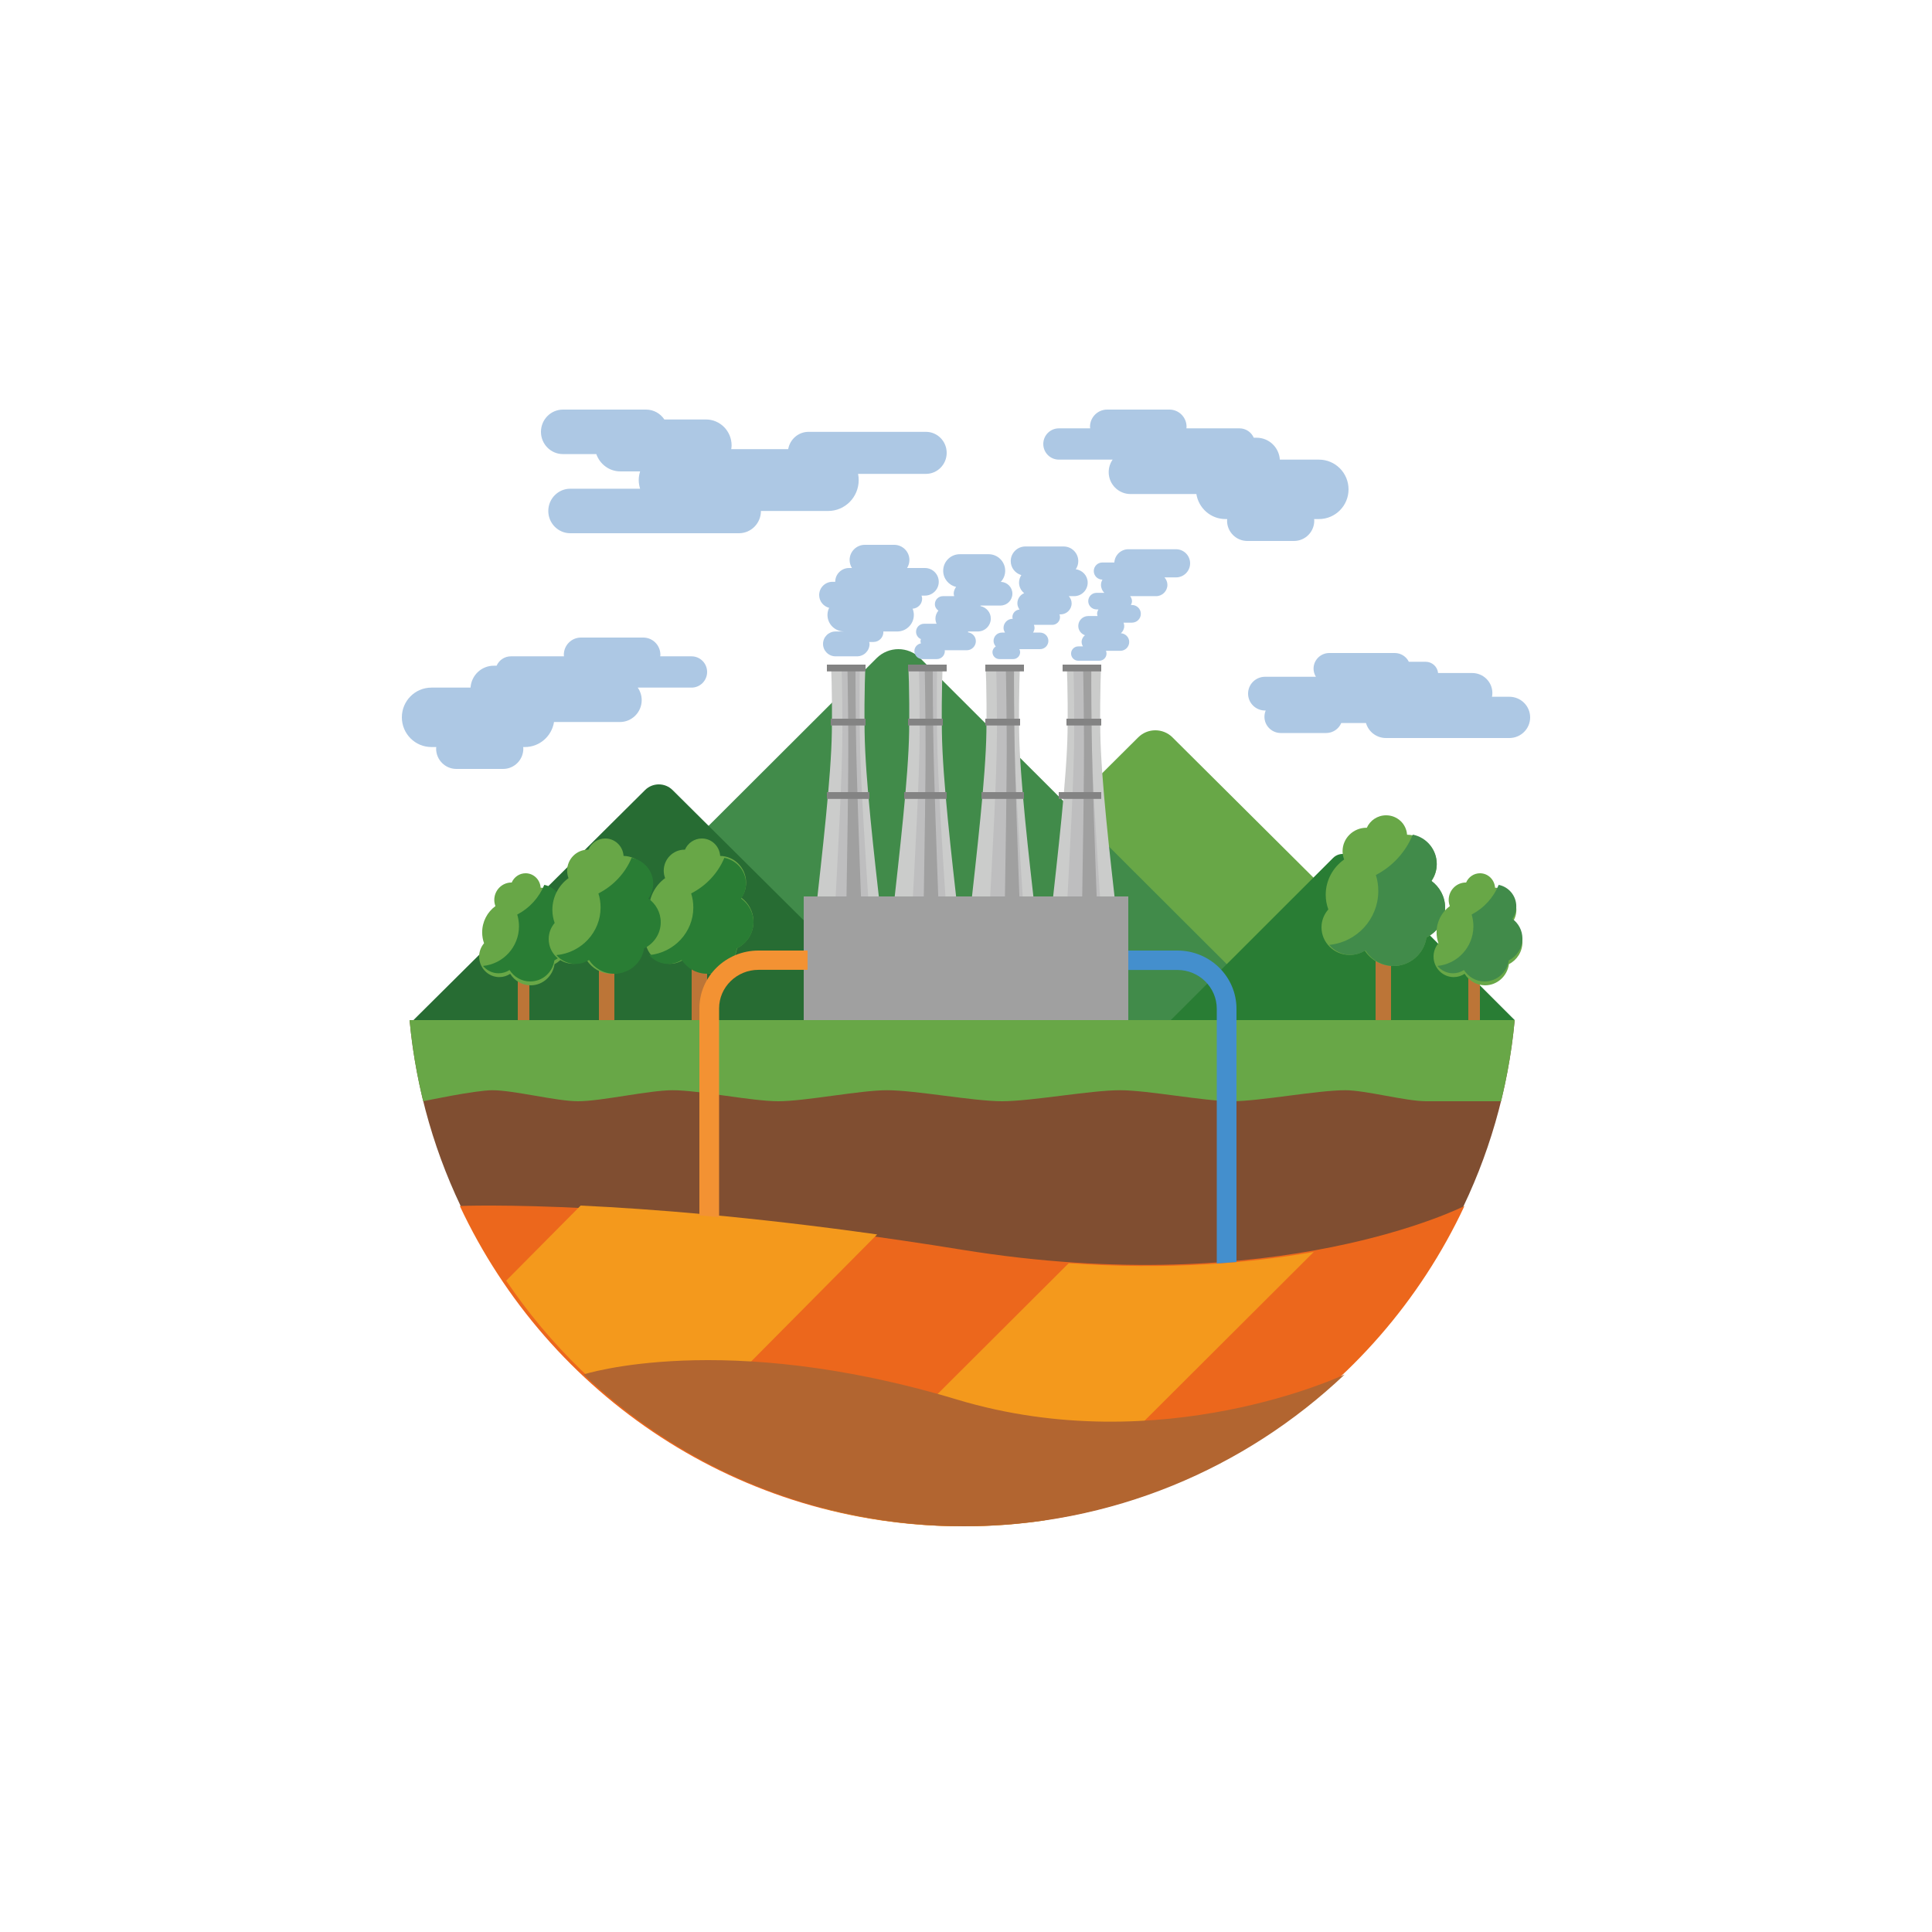 <?xml version="1.0" encoding="UTF-8"?>
<svg width="500px" height="500px" viewBox="0 0 500 500" version="1.1" xmlns="http://www.w3.org/2000/svg" xmlns:xlink="http://www.w3.org/1999/xlink">
    <!-- Generator: Sketch 48.2 (47327) - http://www.bohemiancoding.com/sketch -->
    <title>Artboard</title>
    <desc>Created with Sketch.</desc>
    <defs></defs>
    <g id="Page-1" stroke="none" stroke-width="1" fill="none" fill-rule="evenodd">
        <g id="Artboard">
            <g id="Page-1" transform="translate(104, 106)">
                <path d="M274,159 L199.428,84.825 C196.982,82.392 193.017,82.392 190.572,84.825 L116,159 L274,159 Z" id="Fill-1" fill="#68A747"></path>
                <path d="M229,159 L134.134,64.329 C131.023,61.224 125.978,61.224 122.865,64.329 L28,159 L229,159 Z" id="Fill-2" fill="#418B4A"></path>
                <path d="M130,158 L70.06,98.464 C68.094,96.512 64.906,96.512 62.942,98.464 L3,158 L130,158 Z" id="Fill-3" fill="#276C33"></path>
                <path d="M288,158 L245.993,116.031 C244.617,114.656 242.383,114.656 241.005,116.031 L199,158 L288,158 Z" id="Fill-4" fill="#297D34"></path>
                <polygon id="Fill-5" fill="#BC7537" points="75 159 79 159 79 131 75 131"></polygon>
                <path d="M91,132.514 C91,129.966 89.76,127.725 87.871,126.322 C88.636,125.207 89.091,123.858 89.091,122.4 C89.091,118.631 86.094,115.58 82.378,115.509 C82.219,112.996 80.167,111 77.636,111 C75.677,111 73.997,112.195 73.262,113.899 C73.234,113.899 73.211,113.891 73.181,113.891 C70.194,113.891 67.773,116.335 67.773,119.349 C67.773,120.024 67.91,120.662 68.13,121.259 C65.605,123.094 63.954,126.082 63.954,129.463 C63.954,130.656 64.169,131.795 64.545,132.859 C63.594,133.98 63,135.418 63,137.009 C63,140.556 65.85,143.431 69.363,143.431 C70.628,143.431 71.799,143.047 72.79,142.406 C74.144,144.56 76.513,146 79.227,146 C83.075,146 86.225,143.119 86.755,139.385 C89.261,138.122 91,135.533 91,132.514" id="Fill-6" fill="#68A747"></path>
                <path d="M87.81,126.545 C88.59,125.443 89.053,124.109 89.053,122.667 C89.053,119.364 86.651,116.629 83.466,116 C81.806,119.98 78.738,123.245 74.872,125.221 C75.234,126.37 75.431,127.591 75.431,128.858 C75.431,135.292 70.413,140.577 64,141.178 C65.19,142.562 66.949,143.461 68.942,143.461 C70.233,143.461 71.426,143.083 72.434,142.447 C73.816,144.577 76.23,146 78.999,146 C82.921,146 86.132,143.153 86.671,139.46 C89.228,138.211 91,135.653 91,132.667 C91,130.148 89.736,127.932 87.81,126.545" id="Fill-7" fill="#297D34"></path>
                <polygon id="Fill-8" fill="#BC7537" points="30 159 33 159 33 136 30 136"></polygon>
                <path d="M43,137.825 C43,135.713 41.982,133.857 40.431,132.695 C41.059,131.771 41.432,130.652 41.432,129.444 C41.432,126.322 38.972,123.792 35.919,123.735 C35.787,121.653 34.102,120 32.023,120 C30.413,120 29.033,120.989 28.429,122.4 C28.408,122.4 28.386,122.394 28.365,122.394 C25.909,122.394 23.919,124.419 23.919,126.916 C23.919,127.476 24.033,128.005 24.215,128.499 C22.14,130.021 20.784,132.495 20.784,135.298 C20.784,136.284 20.96,137.23 21.269,138.11 C20.488,139.039 20,140.232 20,141.55 C20,144.488 22.34,146.872 25.226,146.872 C26.266,146.872 27.228,146.554 28.043,146.022 C29.153,147.806 31.099,149 33.33,149 C36.49,149 39.078,146.613 39.513,143.519 C41.573,142.473 43,140.328 43,137.825" id="Fill-9" fill="#68A747"></path>
                <path d="M40.402,131.788 C41.038,130.87 41.413,129.759 41.413,128.556 C41.413,125.804 39.458,123.526 36.861,123 C35.51,126.319 33.009,129.039 29.862,130.684 C30.154,131.643 30.314,132.66 30.314,133.715 C30.314,139.077 26.226,143.481 21,143.982 C21.969,145.136 23.404,145.884 25.028,145.884 C26.079,145.884 27.052,145.568 27.874,145.041 C28.999,146.814 30.966,148 33.221,148 C36.416,148 39.034,145.627 39.473,142.55 C41.555,141.51 43,139.377 43,136.889 C43,134.789 41.969,132.944 40.402,131.788" id="Fill-10" fill="#297D34"></path>
                <polygon id="Fill-11" fill="#BC7537" points="51 159 55 159 55 131 51 131"></polygon>
                <path d="M66,132.514 C66,129.966 64.76,127.725 62.87,126.322 C63.636,125.207 64.091,123.858 64.091,122.4 C64.091,118.631 61.095,115.58 57.378,115.509 C57.218,112.996 55.168,111 52.636,111 C50.678,111 48.998,112.195 48.263,113.899 C48.235,113.899 48.21,113.891 48.182,113.891 C45.194,113.891 42.773,116.335 42.773,119.349 C42.773,120.024 42.91,120.662 43.131,121.259 C40.605,123.094 38.954,126.082 38.954,129.463 C38.954,130.656 39.171,131.795 39.547,132.859 C38.594,133.98 38,135.418 38,137.009 C38,140.556 40.85,143.431 44.365,143.431 C45.628,143.431 46.8,143.047 47.791,142.406 C49.145,144.56 51.514,146 54.226,146 C58.073,146 61.224,143.119 61.755,139.385 C64.261,138.122 66,135.533 66,132.514" id="Fill-12" fill="#68A747"></path>
                <path d="M63.809,126.545 C64.59,125.443 65.053,124.109 65.053,122.667 C65.053,119.364 62.651,116.629 59.465,116 C57.807,119.98 54.737,123.245 50.873,125.221 C51.233,126.37 51.431,127.591 51.431,128.858 C51.431,135.292 46.414,140.577 40,141.178 C41.19,142.562 42.95,143.461 44.943,143.461 C46.232,143.461 47.427,143.083 48.436,142.447 C49.817,144.577 52.231,146 54.998,146 C58.92,146 62.131,143.153 62.671,139.46 C65.228,138.211 67,135.653 67,132.667 C67,130.148 65.736,127.932 63.809,126.545" id="Fill-13" fill="#297D34"></path>
                <polygon id="Fill-14" fill="#BC7537" points="252 159 256 159 256 128 252 128"></polygon>
                <path d="M270,128.973 C270,126.133 268.582,123.635 266.424,122.074 C267.299,120.831 267.818,119.328 267.818,117.701 C267.818,113.503 264.395,110.101 260.146,110.023 C259.963,107.222 257.62,105 254.727,105 C252.488,105 250.57,106.331 249.73,108.228 C249.698,108.228 249.668,108.22 249.638,108.22 C246.224,108.22 243.454,110.942 243.454,114.303 C243.454,115.055 243.612,115.766 243.864,116.43 C240.98,118.477 239.094,121.806 239.094,125.573 C239.094,126.903 239.337,128.171 239.767,129.356 C238.68,130.606 238,132.209 238,133.981 C238,137.934 241.257,141.139 245.273,141.139 C246.72,141.139 248.057,140.712 249.189,139.996 C250.736,142.397 253.444,144 256.545,144 C260.941,144 264.542,140.792 265.147,136.629 C268.013,135.221 270,132.338 270,128.973" id="Fill-15" fill="#68A747"></path>
                <path d="M266.456,121.951 C267.323,120.703 267.837,119.19 267.837,117.554 C267.837,113.813 265.167,110.713 261.629,110 C259.785,114.511 256.377,118.211 252.082,120.448 C252.483,121.753 252.701,123.135 252.701,124.571 C252.701,131.863 247.129,137.853 240,138.535 C241.324,140.102 243.28,141.121 245.494,141.121 C246.927,141.121 248.252,140.692 249.375,139.973 C250.908,142.386 253.59,144 256.665,144 C261.022,144 264.591,140.772 265.19,136.588 C268.031,135.172 270,132.272 270,128.888 C270,126.034 268.593,123.522 266.456,121.951" id="Fill-16" fill="#418B4A"></path>
                <polygon id="Fill-17" fill="#BC7537" points="276 159 279 159 279 136 276 136"></polygon>
                <path d="M290,137.825 C290,135.713 288.982,133.857 287.429,132.695 C288.058,131.771 288.432,130.652 288.432,129.444 C288.432,126.322 285.972,123.792 282.917,123.735 C282.785,121.653 281.101,120 279.023,120 C277.413,120 276.033,120.989 275.429,122.4 C275.406,122.4 275.386,122.394 275.363,122.394 C272.909,122.394 270.919,124.419 270.919,126.916 C270.919,127.476 271.033,128.005 271.215,128.499 C269.139,130.021 267.782,132.495 267.782,135.298 C267.782,136.284 267.96,137.23 268.267,138.11 C267.487,139.039 267,140.232 267,141.55 C267,144.488 269.338,146.872 272.226,146.872 C273.264,146.872 274.226,146.554 275.041,146.022 C276.152,147.806 278.099,149 280.33,149 C283.49,149 286.078,146.613 286.513,143.519 C288.573,142.473 290,140.328 290,137.825" id="Fill-18" fill="#68A747"></path>
                <path d="M287.4,131.788 C288.036,130.87 288.413,129.759 288.413,128.556 C288.413,125.804 286.456,123.526 283.861,123 C282.508,126.319 280.009,129.039 276.86,130.684 C277.152,131.643 277.314,132.66 277.314,133.715 C277.314,139.077 273.226,143.481 268,143.982 C268.969,145.136 270.403,145.884 272.028,145.884 C273.077,145.884 274.05,145.568 274.873,145.041 C275.997,146.814 277.966,148 280.221,148 C283.416,148 286.034,145.627 286.473,142.55 C288.555,141.51 290,139.377 290,136.889 C290,134.789 288.969,132.944 287.4,131.788" id="Fill-19" fill="#418B4A"></path>
                <path d="M2,158 C8.75,230.903 70.165,288 145,288 C219.835,288 281.25,230.903 288,158 L2,158 Z" id="Fill-20" fill="#804E31"></path>
                <path d="M15,206.108 C37.906,255.071 87.471,289 145,289 C202.53,289 252.092,255.071 275,206.108 C275,206.108 226.8,230.699 145,217.436 C62.706,204.094 15,206.108 15,206.108" id="Fill-21" fill="#EC671C"></path>
                <path d="M166.338,287.483 L236,218 C219.506,220.901 198.179,222.737 172.586,220.912 L109,284.336 C120.621,287.367 132.812,289 145.391,289 C152.508,289 159.5,288.48 166.338,287.483" id="Fill-22" fill="#F4991C"></path>
                <path d="M46.272,206 L27,225.432 C38.268,242.117 52.891,256.313 69.914,267 L123,213.472 C90.382,208.878 64.466,206.859 46.272,206" id="Fill-23" fill="#F4991C"></path>
                <path d="M47,249.718 C72.705,274.062 107.346,289 145.5,289 C183.654,289 218.295,274.062 244,249.718 C244,249.718 196.675,272.15 143.683,256.204 C83.138,237.985 47,249.718 47,249.718" id="Fill-24" fill="#B26530"></path>
                <path d="M284.472,179 C286.139,172.175 287.34,165.167 288,158 L2,158 C2.66,165.167 3.86,172.175 5.528,179 C5.528,179 18.962,176.151 23.439,176.151 C28.968,176.151 40.025,179 45.554,179 C51.685,179 63.947,176.151 70.08,176.151 C76.915,176.151 90.584,179 97.419,179 C104.454,179 118.526,176.151 125.563,176.151 C133,176.151 147.877,179 155.317,179 C162.954,179 178.232,176.151 185.873,176.151 C193.109,176.151 207.583,179 214.82,179 C222.158,179 236.832,176.151 244.169,176.151 C249.395,176.151 259.847,179 265.076,179 L284.472,179 Z" id="Fill-25" fill="#68A747"></path>
                <path d="M168,131 L185,131 C183.261,115.519 180.937,95.688 180.762,83.47 C180.612,72.945 180.984,66 180.984,66 L172.053,66 C172.053,66 172.435,72.325 172.277,83.47 C172.115,94.96 169.744,115.184 168,131" id="Fill-26" fill="#CBCCCB"></path>
                <path d="M172,131 L181,131 C179.996,115.519 178.655,95.688 178.497,83.47 C178.361,72.945 178.518,66 178.518,66 L173.79,66 C173.79,66 174.028,72.325 174.004,83.47 C173.982,94.96 172.837,115.184 172,131" id="Fill-27" fill="#BEBEBF"></path>
                <path d="M176,131 L180,131 C179.435,115.519 178.687,95.688 178.521,83.47 C178.379,72.945 178.397,66 178.397,66 L176.295,66 C176.295,66 176.449,72.325 176.524,83.47 C176.603,94.96 176.25,115.184 176,131" id="Fill-28" fill="#A0A0A0"></path>
                <polygon id="Fill-29" fill="#838383" points="171 67.756 181 67.756 181 66 171 66"></polygon>
                <polygon id="Fill-30" fill="#838383" points="172 81.756 181 81.756 181 80 172 80"></polygon>
                <polygon id="Fill-31" fill="#838383" points="170 100.756 181 100.756 181 99 170 99"></polygon>
                <path d="M147,131 L164,131 C162.26,115.519 159.936,95.688 159.762,83.47 C159.612,72.945 159.983,66 159.983,66 L151.053,66 C151.053,66 151.435,72.325 151.277,83.47 C151.115,94.96 148.745,115.184 147,131" id="Fill-32" fill="#CBCCCB"></path>
                <path d="M152,131 L161,131 C159.996,115.519 158.655,95.688 158.497,83.47 C158.361,72.945 158.519,66 158.519,66 L153.791,66 C153.791,66 154.028,72.325 154.006,83.47 C153.982,94.96 152.837,115.184 152,131" id="Fill-33" fill="#BEBEBF"></path>
                <path d="M156,131 L160,131 C159.434,115.519 158.686,95.688 158.522,83.47 C158.38,72.945 158.398,66 158.398,66 L156.295,66 C156.295,66 156.449,72.325 156.526,83.47 C156.603,94.96 156.252,115.184 156,131" id="Fill-34" fill="#A0A0A0"></path>
                <polygon id="Fill-35" fill="#838383" points="151 67.756 161 67.756 161 66 151 66"></polygon>
                <polygon id="Fill-36" fill="#838383" points="151 81.756 160 81.756 160 80 151 80"></polygon>
                <polygon id="Fill-37" fill="#838383" points="150 100.756 161 100.756 161 99 150 99"></polygon>
                <path d="M127,131 L144,131 C142.261,115.519 139.937,95.688 139.762,83.47 C139.612,72.945 139.984,66 139.984,66 L131.053,66 C131.053,66 131.433,72.325 131.277,83.47 C131.115,94.96 128.744,115.184 127,131" id="Fill-38" fill="#CBCCCB"></path>
                <path d="M132,131 L141,131 C139.994,115.519 138.655,95.688 138.497,83.47 C138.361,72.945 138.518,66 138.518,66 L133.79,66 C133.79,66 134.026,72.325 134.004,83.47 C133.982,94.96 132.837,115.184 132,131" id="Fill-39" fill="#BEBEBF"></path>
                <path d="M135,131 L139,131 C138.436,115.519 137.688,95.688 137.522,83.47 C137.38,72.945 137.398,66 137.398,66 L135.297,66 C135.297,66 135.451,72.325 135.526,83.47 C135.605,94.96 135.252,115.184 135,131" id="Fill-40" fill="#A0A0A0"></path>
                <polygon id="Fill-41" fill="#838383" points="131 67.756 141 67.756 141 66 131 66"></polygon>
                <polygon id="Fill-42" fill="#838383" points="131 81.756 140 81.756 140 80 131 80"></polygon>
                <polygon id="Fill-43" fill="#838383" points="130 100.756 141 100.756 141 99 130 99"></polygon>
                <path d="M107,131 L124,131 C122.26,115.519 119.936,95.688 119.761,83.47 C119.612,72.945 119.983,66 119.983,66 L111.053,66 C111.053,66 111.435,72.325 111.277,83.47 C111.115,94.96 108.745,115.184 107,131" id="Fill-44" fill="#CBCCCB"></path>
                <path d="M112,131 L121,131 C119.996,115.519 118.655,95.688 118.497,83.47 C118.361,72.945 118.519,66 118.519,66 L113.791,66 C113.791,66 114.028,72.325 114.006,83.47 C113.982,94.96 112.837,115.184 112,131" id="Fill-45" fill="#BEBEBF"></path>
                <path d="M115,131 L119,131 C118.434,115.519 117.686,95.688 117.52,83.47 C117.378,72.945 117.396,66 117.396,66 L115.295,66 C115.295,66 115.449,72.325 115.526,83.47 C115.603,94.96 115.25,115.184 115,131" id="Fill-46" fill="#A0A0A0"></path>
                <polygon id="Fill-47" fill="#838383" points="110 67.756 120 67.756 120 66 110 66"></polygon>
                <polygon id="Fill-48" fill="#838383" points="111 81.756 120 81.756 120 80 111 80"></polygon>
                <polygon id="Fill-49" fill="#838383" points="110 100.756 121 100.756 121 99 110 99"></polygon>
                <polygon id="Fill-50" fill="#A0A0A0" points="104 158 188 158 188 126 104 126"></polygon>
                <path d="M200.348,36.142 L188.025,36.142 C186.081,36.142 184.506,37.661 184.391,39.571 L181.29,39.571 C180.064,39.571 179.069,40.563 179.069,41.785 C179.069,43.008 180.064,44 181.29,44 L181.31,44 C181.09,44.411 180.932,44.859 180.932,45.358 C180.932,46.167 181.26,46.898 181.794,47.428 L179.786,47.428 C178.599,47.428 177.636,48.387 177.636,49.572 C177.636,50.754 178.599,51.714 179.786,51.714 L180.28,51.714 C180.077,52.056 179.929,52.431 179.929,52.857 C179.929,53.059 179.996,53.241 180.044,53.429 L177.636,53.429 C176.211,53.429 175.057,54.579 175.057,56 C175.057,57.116 175.782,58.043 176.778,58.398 C176.266,58.817 175.918,59.429 175.918,60.142 C175.918,60.568 176.064,60.943 176.269,61.286 L175.057,61.286 C174.029,61.286 173.194,62.117 173.194,63.143 C173.194,64.168 174.029,65 175.057,65 L180.501,65 C181.531,65 182.366,64.168 182.366,63.143 C182.366,62.889 182.312,62.647 182.221,62.428 L185.948,62.428 C187.213,62.428 188.239,61.404 188.239,60.142 C188.239,58.932 187.287,57.965 186.094,57.885 C186.611,57.416 186.949,56.753 186.949,56 C186.949,55.695 186.872,55.413 186.776,55.141 L188.955,55.141 C190.222,55.141 191.248,54.118 191.248,52.857 C191.248,51.593 190.222,50.572 188.955,50.572 L188.673,50.572 C188.838,50.269 188.955,49.939 188.955,49.572 C188.955,49.08 188.762,48.647 188.481,48.286 L195.188,48.286 C196.811,48.286 198.126,46.974 198.126,45.358 C198.126,44.61 197.823,43.947 197.363,43.429 L200.348,43.429 C202.365,43.429 204,41.798 204,39.785 C204,37.774 202.365,36.142 200.348,36.142 M172.609,48.286 L173.982,48.286 C175.921,48.286 177.493,46.719 177.493,44.786 C177.493,42.998 176.144,41.541 174.41,41.329 C174.817,40.725 175.057,39.997 175.057,39.215 C175.057,37.124 173.359,35.428 171.26,35.428 L161.372,35.428 C159.276,35.428 157.575,37.124 157.575,39.215 C157.575,40.939 158.739,42.378 160.322,42.834 C159.945,43.393 159.725,44.063 159.725,44.786 C159.725,45.891 160.251,46.866 161.056,47.508 C160.021,47.939 159.295,48.955 159.295,50.143 C159.295,50.751 159.529,51.283 159.852,51.746 C158.822,51.83 158.006,52.666 158.006,53.714 C158.006,53.865 158.061,54.001 158.094,54.142 L158.077,54.142 C156.772,54.142 155.712,55.198 155.712,56.499 C155.712,56.954 155.877,57.353 156.1,57.713 L155.283,57.713 C154.096,57.713 153.133,58.673 153.133,59.857 C153.133,60.416 153.361,60.913 153.712,61.294 C153.203,61.609 152.849,62.145 152.849,62.785 C152.849,63.771 153.65,64.571 154.64,64.571 L158.22,64.571 C159.21,64.571 160.011,63.771 160.011,62.785 C160.011,62.5 159.93,62.239 159.81,61.999 L165.172,61.999 C166.357,61.999 167.32,61.041 167.32,59.857 C167.32,58.673 166.357,57.713 165.172,57.713 L163.351,57.713 C163.575,57.353 163.737,56.954 163.737,56.499 C163.737,56.221 163.667,55.962 163.579,55.713 L168.323,55.713 C169.431,55.713 170.329,54.818 170.329,53.714 C170.329,53.46 170.27,53.223 170.184,52.999 L170.472,52.999 C172.053,52.999 173.339,51.721 173.339,50.143 C173.339,49.425 173.048,48.786 172.609,48.286 M149.737,50.852 C149.749,50.807 149.757,50.761 149.767,50.715 L154.926,50.715 C156.627,50.715 158.006,49.338 158.006,47.642 C158.006,45.978 156.67,44.638 155.012,44.588 C155.707,43.827 156.143,42.826 156.143,41.713 C156.143,39.347 154.219,37.429 151.844,37.429 L144.394,37.429 C142.021,37.429 140.097,39.347 140.097,41.713 C140.097,43.753 141.527,45.452 143.439,45.885 C143.077,46.389 142.817,46.974 142.817,47.642 C142.817,47.871 142.9,48.072 142.947,48.286 L140.023,48.286 C138.876,48.286 137.946,49.212 137.946,50.356 C137.946,51.059 138.319,51.65 138.854,52.024 C138.402,52.595 138.088,53.286 138.088,54.07 C138.088,54.556 138.202,55.012 138.387,55.428 L135.152,55.428 C134.003,55.428 133.074,56.355 133.074,57.499 C133.074,58.351 133.591,59.079 134.327,59.398 C134.286,59.573 134.219,59.739 134.219,59.928 C134.219,60.132 134.288,60.316 134.337,60.505 C133.38,60.691 132.644,61.492 132.644,62.5 C132.644,63.644 133.574,64.571 134.722,64.571 L138.447,64.571 C139.594,64.571 140.524,63.644 140.524,62.5 C140.524,62.423 140.489,62.359 140.481,62.286 L146.185,62.286 C147.49,62.286 148.55,61.23 148.55,59.928 C148.55,58.743 147.657,57.804 146.516,57.637 C146.519,57.59 146.542,57.549 146.542,57.499 C146.542,57.474 146.531,57.454 146.529,57.428 L149.05,57.428 C150.91,57.428 152.418,55.926 152.418,54.07 C152.418,52.46 151.255,51.177 149.737,50.852 M132.182,51.534 C132.385,52.031 132.5,52.573 132.5,53.142 C132.5,55.51 130.576,57.428 128.203,57.428 L124.59,57.428 C124.594,57.478 124.62,57.521 124.62,57.57 C124.62,58.991 123.466,60.142 122.041,60.142 L120.937,60.142 C120.965,60.313 121.038,60.465 121.038,60.643 C121.038,62.417 119.593,63.856 117.814,63.856 L112.226,63.856 C110.445,63.856 109.001,62.417 109.001,60.643 C109.001,58.867 110.445,57.428 112.226,57.428 L114.331,57.428 C114.331,57.425 114.333,57.42 114.334,57.416 C112.015,57.357 110.149,55.471 110.149,53.142 C110.149,52.482 110.31,51.865 110.578,51.307 C109.098,50.925 108,49.595 108,47.999 C108,46.105 109.54,44.57 111.437,44.57 L112.154,44.57 C112.154,42.599 113.759,41 115.736,41 L116.483,41 C116.107,40.397 115.879,39.691 115.879,38.928 C115.879,36.759 117.644,35 119.819,35 L127.414,35 C129.589,35 131.356,36.759 131.356,38.928 C131.356,39.691 131.126,40.397 130.749,41 L135.367,41 C137.344,41 138.949,42.599 138.949,44.57 C138.949,46.543 137.344,48.143 135.367,48.143 L134.49,48.143 C134.57,48.395 134.65,48.649 134.65,48.927 C134.65,50.323 133.556,51.436 132.182,51.534" id="Fill-51" fill="#ADC8E4"></path>
                <path d="M200.701,140 L188,140 L188,145.022 L200.701,145.022 C206.326,145.022 210.9,149.53 210.9,155.071 L210.9,221 C212.634,220.884 214.33,220.753 216,220.608 L216,155.071 C216,146.746 209.152,140 200.701,140" id="Fill-52" fill="#448FCD"></path>
                <path d="M82.099,209 L82.099,154.975 C82.099,149.469 86.675,144.992 92.3,144.992 L105,144.992 L105,140 L92.298,140 C83.85,140 77,146.705 77,154.975 L77,208.542 C78.668,208.687 80.371,208.84 82.099,209" id="Fill-53" fill="#F39233"></path>
                <path d="M286.623,74.323 L282.125,74.323 C282.185,74.008 282.224,73.684 282.224,73.353 C282.224,70.492 279.888,68.177 277.008,68.177 L268.176,68.177 C268.01,66.542 266.638,65.265 264.951,65.265 L260.609,65.265 C259.943,63.927 258.57,63 256.966,63 L240.02,63 C237.77,63 235.946,64.811 235.946,67.044 C235.946,67.816 236.175,68.532 236.555,69.146 L223.399,69.146 C220.968,69.146 219,71.101 219,73.514 C219,75.926 220.968,77.881 223.399,77.881 L223.563,77.881 C223.354,78.38 223.236,78.925 223.236,79.499 C223.236,81.822 225.133,83.705 227.472,83.705 L239.204,83.705 C240.967,83.705 242.476,82.636 243.116,81.117 L249.515,81.117 C250.154,83.357 252.225,85 254.685,85 L286.623,85 C289.593,85 292,82.61 292,79.662 C292,76.713 289.593,74.323 286.623,74.323" id="Fill-54" fill="#ADC8E4"></path>
                <path d="M74.969,63.857 L66.866,63.857 C66.879,63.72 66.907,63.59 66.907,63.452 C66.907,60.993 64.923,59 62.474,59 L46.352,59 C43.902,59 41.919,60.993 41.919,63.452 C41.919,63.59 41.945,63.72 41.959,63.857 L28.213,63.857 C26.563,63.857 25.146,64.857 24.523,66.286 L23.781,66.286 C20.578,66.286 17.986,68.792 17.775,71.953 L7.657,71.953 C3.428,71.953 0,75.395 0,79.643 C0,83.891 3.428,87.333 7.657,87.333 L8.907,87.333 C8.897,87.469 8.867,87.601 8.867,87.739 C8.867,90.646 11.213,93 14.107,93 L26.198,93 C29.092,93 31.438,90.646 31.438,87.739 C31.438,87.601 31.408,87.469 31.397,87.333 L31.841,87.333 C35.656,87.333 38.794,84.525 39.377,80.857 L56.429,80.857 C59.543,80.857 62.071,78.32 62.071,75.191 C62.071,73.984 61.689,72.871 61.051,71.953 L74.969,71.953 C77.194,71.953 79,70.139 79,67.905 C79,65.669 77.194,63.857 74.969,63.857" id="Fill-55" fill="#ADC8E4"></path>
                <path d="M135.624,5.759 L105.261,5.759 C102.619,5.759 100.43,7.695 99.982,10.24 L85.242,10.24 C85.287,9.923 85.338,9.609 85.338,9.28 C85.338,5.569 82.365,2.558 78.696,2.558 L67.931,2.558 C66.91,1.016 65.173,0 63.199,0 L41.692,0 C38.548,0 36,2.578 36,5.759 C36,8.941 38.548,11.519 41.692,11.519 L50.323,11.519 C51.238,14.124 53.67,15.999 56.557,15.999 L61.655,15.999 C61.447,16.714 61.301,17.456 61.301,18.241 C61.301,19.023 61.447,19.765 61.655,20.479 L43.59,20.479 C40.448,20.479 37.898,23.059 37.898,26.241 C37.898,29.422 40.448,32 43.59,32 L87.236,32 C90.38,32 92.928,29.422 92.928,26.241 L110.323,26.241 C114.69,26.241 118.229,22.658 118.229,18.241 C118.229,17.692 118.174,17.158 118.07,16.64 L135.624,16.64 C138.594,16.64 141,14.204 141,11.199 C141,8.195 138.594,5.759 135.624,5.759" id="Fill-56" fill="#ADC8E4"></path>
                <path d="M170.031,4.857 L178.134,4.857 C178.121,4.72 178.093,4.59 178.093,4.451 C178.093,1.993 180.077,0 182.526,0 L198.648,0 C201.096,0 203.081,1.993 203.081,4.451 C203.081,4.59 203.055,4.72 203.041,4.857 L216.786,4.857 C218.437,4.857 219.854,5.857 220.475,7.284 L221.219,7.284 C224.42,7.284 227.014,9.792 227.225,12.951 L237.343,12.951 C241.572,12.951 245,16.395 245,20.643 C245,24.891 241.572,28.333 237.343,28.333 L236.092,28.333 C236.103,28.469 236.131,28.601 236.131,28.739 C236.131,31.644 233.786,34 230.893,34 L218.8,34 C215.906,34 213.56,31.644 213.56,28.739 C213.56,28.601 213.592,28.469 213.603,28.333 L213.157,28.333 C209.344,28.333 206.206,25.523 205.621,21.857 L188.571,21.857 C185.457,21.857 182.929,19.32 182.929,16.191 C182.929,14.984 183.311,13.87 183.949,12.951 L170.031,12.951 C167.804,12.951 166,11.139 166,8.905 C166,6.669 167.804,4.857 170.031,4.857" id="Fill-57" fill="#ADC8E4"></path>
            </g>
        </g>
    </g>
</svg>